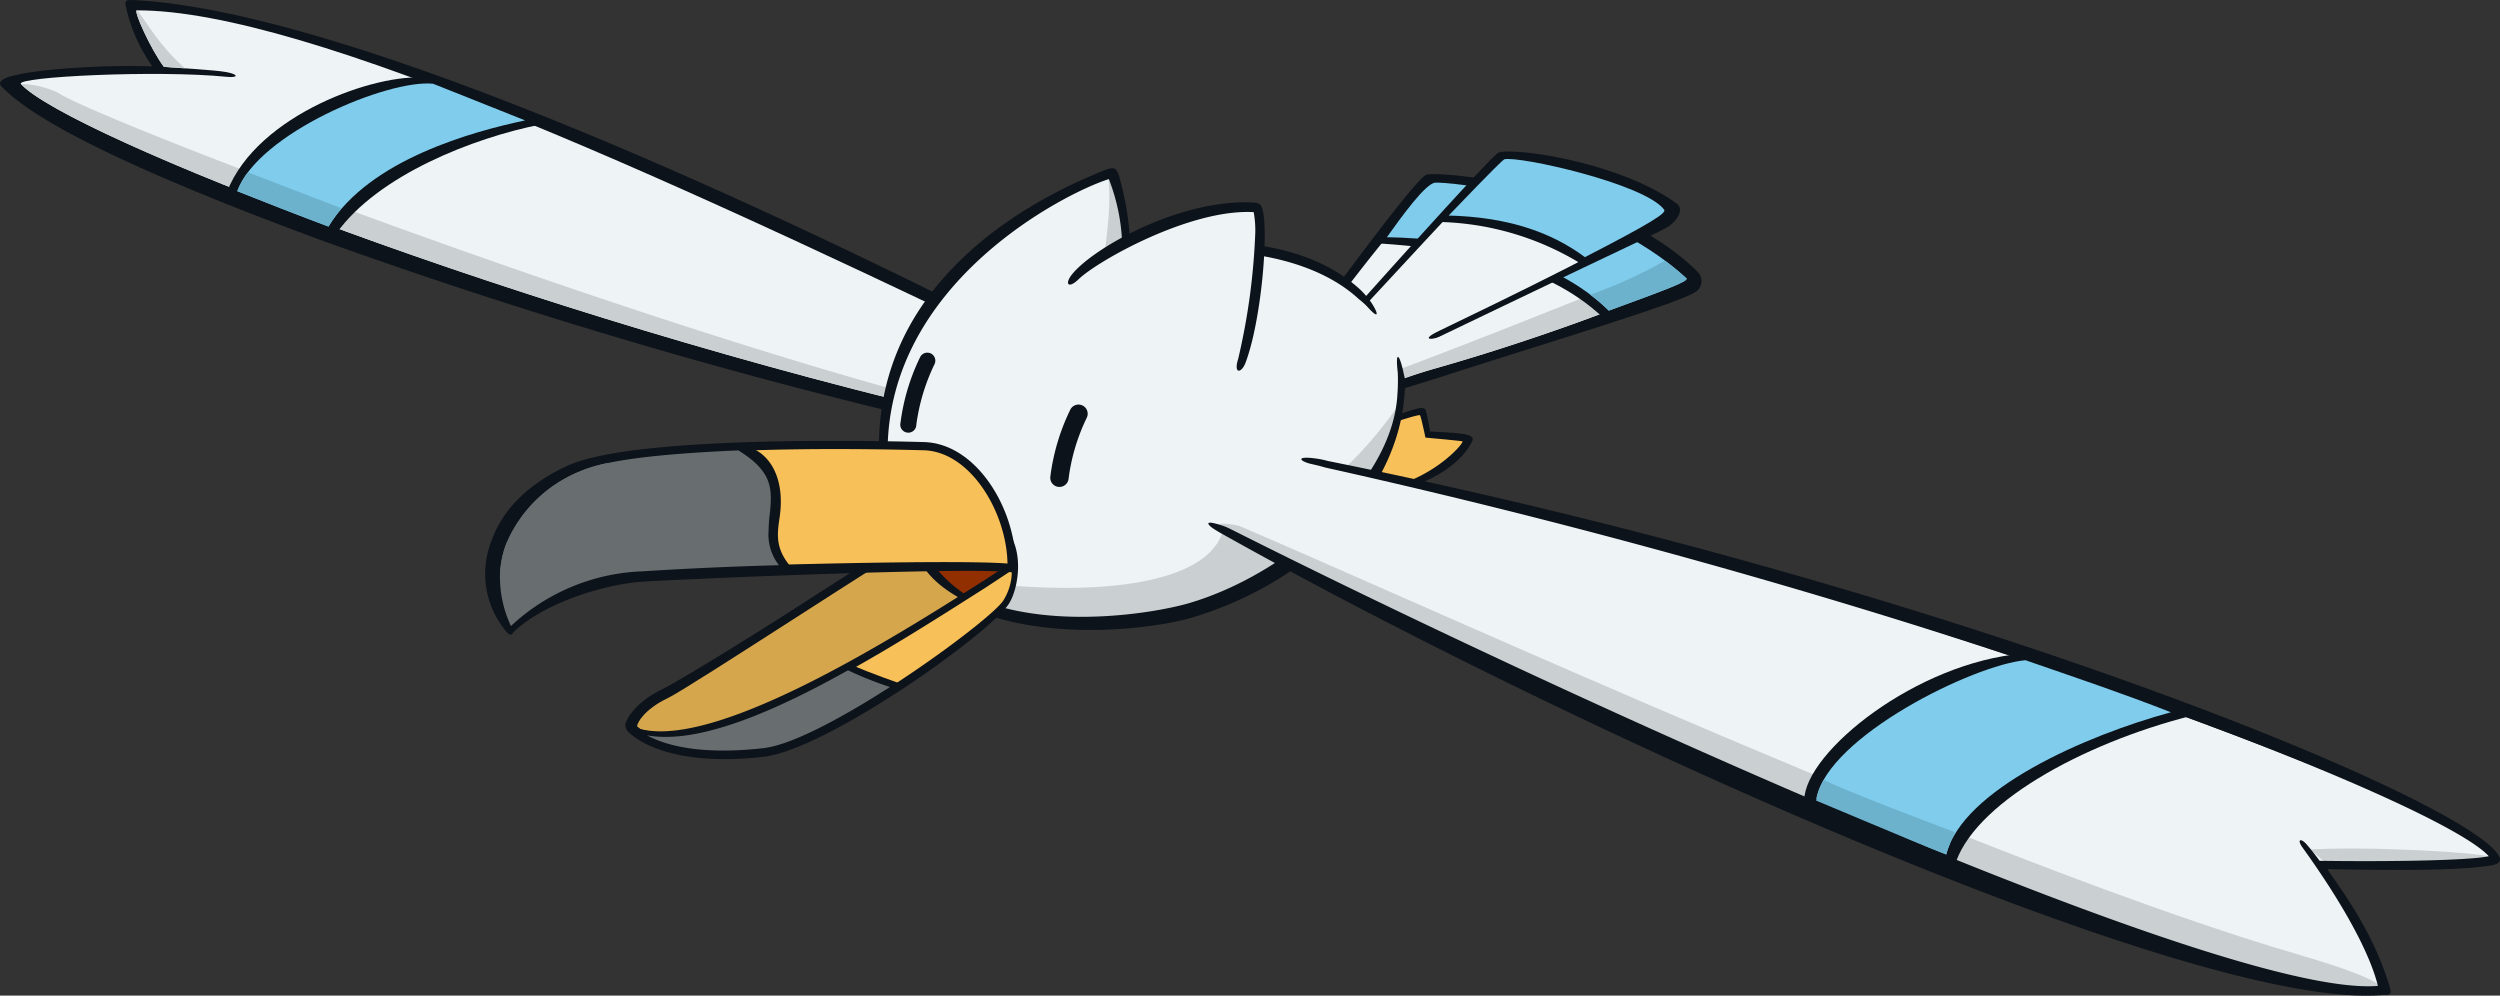 <svg xmlns="http://www.w3.org/2000/svg" width="236.001" height="93.986" viewBox="0 0 236.001 93.986">
  <rect x="0" y="0" width="236.001" height="93.986" fill="#333333" stroke="none"/>
  <g id="img_sec_05" transform="translate(367.345 -1714.041)">
    <g id="グループ_2664" data-name="グループ 2664">
      <path id="パス_3275" data-name="パス 3275" d="M-354.775,1714.049c-.605-.028-.788,0-.713.494a15.417,15.417,0,0,0,2.524,5.759c-3.747-.118-10.26.119-13.33.933-.753.2-1.274.574-.956.914,3.237,3.456,13.011,8.208,30.146,14.543a527.221,527.221,0,0,0,62.162,18.145l.465-.267,11.344-4.827-.773-.374C-302.435,1729.379-337.276,1714.872-354.775,1714.049Z" fill="#0d131a"/>
      <path id="パス_3276" data-name="パス 3276" d="M-265.019,1749.7l-9.529,4.055c-43.554-9.981-86.6-27.078-90.826-31.79-.481-.673,12.837-1.333,19.431-.673,1.1.109,1.152-.22,0-.439s-4.553-.384-5.924-.494c-1.207-1.59-2.963-5.43-2.542-5.34C-338.369,1714.981-303.029,1731.351-265.019,1749.7Z" fill="#eef3f6"/>
      <path id="パス_3277" data-name="パス 3277" d="M-361.86,1722.806a8.567,8.567,0,0,0-3.514-.843c4.225,4.712,47.272,21.809,90.826,31.79l1.089-.463C-304.181,1745.92-357.658,1725.538-361.86,1722.806Z" fill="#cacfd2"/>
      <path id="パス_3278" data-name="パス 3278" d="M-354.409,1715.017c-.421-.09,1.335,3.75,2.542,5.34.476.038,1.2.083,1.984.134C-352.51,1718.183-353.77,1715.662-354.409,1715.017Z" fill="#cacfd2"/>
      <path id="パス_3279" data-name="パス 3279" d="M-345.907,1732.132l.542.306c2.558,1.02,9.75,3.667,9.75,3.667,3.926-5.545,13.025-9.064,19.231-10.293l.285-.358-.668-.273c-2.281-.933-5.053-1.965-7.5-2.876l-2.951-.917C-331.726,1720.922-343.06,1724.813-345.907,1732.132Z" fill="#0d131a"/>
      <path id="パス_3280" data-name="パス 3280" d="M-326.473,1721.944c.061.023,6.555,2.6,8.694,3.463-4.813,1.022-14.682,3.658-18.557,10.021-2.751-1.028-6.11-2.344-8.611-3.341C-342.958,1726.622-330.745,1721.524-326.473,1721.944Z" fill="#7fccec"/>
      <path id="パス_3281" data-name="パス 3281" d="M-344.947,1732.087c2.5,1,5.86,2.313,8.611,3.341a14.259,14.259,0,0,1,1.219-1.726c-2.913-1.117-6.9-2.668-8.826-3.39A6.968,6.968,0,0,0-344.947,1732.087Z" fill="#6db2cd"/>
    </g>
    <g id="グループ_2665" data-name="グループ 2665">
      <path id="パス_3282" data-name="パス 3282" d="M-233.451,1752.591c-.53.093-6.316,1.953-7.775,3.412a2.972,2.972,0,0,0-1.071,2.034,1.653,1.653,0,0,0,.23.84c.915,1.581,4.384,2.116,6.646,1.505,5.351-1.446,6.686-4.047,6.966-4.514s.139-.683-.64-.839-2.977-.228-3.257-.258a19.219,19.219,0,0,0-.379-1.9C-232.763,1752.653-232.922,1752.5-233.451,1752.591Z" fill="#0d131a"/>
      <path id="パス_3283" data-name="パス 3283" d="M-241.692,1758.659a1.227,1.227,0,0,1-.172-.627,2.622,2.622,0,0,1,.944-1.723h0c1.24-1.239,7.513-3.231,7.624-3.07s.513,2.112.513,2.112,3.271.291,3.489.354-2.283,3.107-6.569,4.266C-237.966,1760.539-240.892,1760.042-241.692,1758.659Z" fill="#f8c058"/>
      <path id="パス_3284" data-name="パス 3284" d="M-241.226,1756Z" fill="#f8c058"/>
    </g>
    <g id="グループ_2668" data-name="グループ 2668">
      <g id="グループ_2667" data-name="グループ 2667">
        <path id="パス_3285" data-name="パス 3285" d="M-245.393,1747.573c1.124-1.686,12.363-16.016,13.207-16.3s16.3.561,24.305,8.991c.281,1.124-27.256,9.976-28.942,10.678S-246.236,1748.837-245.393,1747.573Z" fill="#fff"/>
        <path id="パス_3286" data-name="パス 3286" d="M-232.705,1730.537c-1.138.38-12.406,15.909-13.013,16.82h0a.859.859,0,0,0,.149,1.091c1.169,1.42,7.221,3.555,8.9,2.857.41-.17,3.184-.974,5.9-1.855,8-2.6,21.8-6.739,23.39-7.8a1.211,1.211,0,0,0,.309-1.93C-215.25,1731.551-231.547,1730.152-232.705,1730.537Z" fill="#0d131a"/>
        <path id="パス_3287" data-name="パス 3287" d="M-208.428,1740.285c-1.89,1.3-12.682,5.469-23.241,8.482a49.894,49.894,0,0,0-5.3,1.818c-1.019.425-5.339-.81-7.336-2.1-.71-.457-.755-.688-.756-.7,1.345-2.016,10.112-13.855,13.02-16.14C-231.093,1731.466-216.339,1732.272-208.428,1740.285Z" fill="#eef3f6"/>
        <path id="パス_3288" data-name="パス 3288" d="M-239.363,1750.412a5.063,5.063,0,0,0,2.39.173,49.894,49.894,0,0,1,5.3-1.818c10.559-3.013,21.351-7.18,23.241-8.482-.4-.407-1.018-.905-1.451-1.275C-219.745,1742.8-229.307,1746.814-239.363,1750.412Z" fill="#cacfd2"/>
        <path id="パス_3289" data-name="パス 3289" d="M-207.881,1740.267c-8.008-8.43-23.462-9.273-24.305-8.991a46.174,46.174,0,0,0-4.666,5.343c7.5.51,15.918,1.9,21.332,6.992C-211.1,1742-207.782,1740.661-207.881,1740.267Z" fill="#fff"/>
        <path id="パス_3290" data-name="パス 3290" d="M-232.255,1731.07c-.141.047-.514.171-4.766,5.413l-.42.519.417.028c6.94.471,15.414,1.726,20.991,6.975l.461-.145.126-.045c7.953-2.892,7.854-3.285,7.776-3.6l-.015-.056-.039-.041C-215.727,1731.694-231.108,1730.687-232.255,1731.07Z" fill="#0d131a"/>
        <path id="パス_3291" data-name="パス 3291" d="M-231.876,1731.286c.913-.1,15,1.01,23.724,9.022.273.25-1.626.98-7.323,3.056-5.253-5.183-13.829-6.808-20.947-6.93C-235.05,1734.507-232.79,1731.382-231.876,1731.286Z" fill="#7fccec"/>
        <g id="グループ_2666" data-name="グループ 2666">
          <path id="パス_3292" data-name="パス 3292" d="M-208.152,1740.308a25.78,25.78,0,0,0-2.015-1.659,46.146,46.146,0,0,1-7.059,3.218,17.62,17.62,0,0,1,1.751,1.5C-209.778,1741.288-207.879,1740.558-208.152,1740.308Z" fill="#6db2cd"/>
        </g>
        <path id="パス_3293" data-name="パス 3293" d="M-242.584,1746.73c1.687-1.826,16.713-17.726,17.141-17.843,1.545-.421,12.645,1.967,15.876,5.058.141,1.405-25.43,13.347-26.414,13.909S-242.584,1746.73-242.584,1746.73Z" fill="#fff"/>
        <path id="パス_3294" data-name="パス 3294" d="M-225.851,1728.431c-.676.184-16.341,17.819-16.5,18l-.939.5.6.18c1.357.406,5.862,1.687,6.909,1.089a23.667,23.667,0,0,1,2.949-1.718c21.926-10.55,22.493-10.652,23.214-11.229s1.231-1.5.541-2.007C-214.275,1729.442-224.093,1727.951-225.851,1728.431Z" fill="#0d131a"/>
        <path id="パス_3295" data-name="パス 3295" d="M-210.083,1734.022c-1.559,1.668-16.017,8.657-21.409,11.252-1.946.936-.577.913.529.384-7.739,4.951-10.816,2.4-10.9.874,3.093-3.316,15.172-16.451,16.19-17.265C-224.214,1728.948-213.485,1731.125-210.083,1734.022Z" fill="#eef3f6"/>
        <path id="パス_3296" data-name="パス 3296" d="M-209.567,1733.945c-3.231-3.091-14.331-5.479-15.876-5.058-.173.047-2.726,2.668-5.82,5.9a26.9,26.9,0,0,1,13.505,4.111C-213.159,1736.526-209.514,1734.478-209.567,1733.945Z" fill="#fff"/>
        <path id="パス_3297" data-name="パス 3297" d="M-225.5,1728.678c-.114.031-.287.078-5.919,5.955l-.33.344.476.023a26.786,26.786,0,0,1,13.4,4.077l.1.067.111-.057c8.392-4.321,8.337-4.869,8.308-5.164l-.008-.079-.058-.056C-212.624,1730.721-223.8,1728.215-225.5,1728.678Z" fill="#0d131a"/>
        <path id="パス_3298" data-name="パス 3298" d="M-225.348,1729.081c1.325-.357,13.276,2.3,15.1,4.753.231.31-1.083,1.185-7.479,4.483-3.33-2.479-7.517-3.792-12.866-3.928C-226.189,1729.8-225.484,1729.166-225.348,1729.081Z" fill="#7fccec"/>
      </g>
      <path id="パス_3299" data-name="パス 3299" d="M-238.3,1742.486c-4.132-5.3-17.122-5.818-22.731-4.041a18.7,18.7,0,0,0-1.414-7.97c-4.37,1.157-23.4,10.954-21.339,28.923,1.929,16.84,23.683,13.451,28.795,11.955,9.142-2.675,19.757-10.916,19.876-21.368C-235.083,1747.063-237.017,1744.136-238.3,1742.486Z" fill="#eef3f6"/>
      <path id="パス_3300" data-name="パス 3300" d="M-263.243,1742.974a24.055,24.055,0,0,1,2.232-5.317,18.5,18.5,0,0,0-1.437-7.182c-.092.024-.193.054-.3.086C-262.206,1734.579-263.566,1738.777-263.243,1742.974Z" fill="#cacfd2"/>
      <path id="パス_3301" data-name="パス 3301" d="M-251.891,1764.149c-1.793,6.038-15.88,6.311-27.592,4.174,7.1,6.4,20.6,4.167,24.491,3.03,8.457-2.474,18.167-9.712,19.671-19.056C-239.83,1758.731-245.619,1763.469-251.891,1764.149Z" fill="#cacfd2"/>
      <path id="パス_3302" data-name="パス 3302" d="M-263.255,1730.181c-3.92,1.62-23.273,9.533-20.919,29.262.549,4.6,2.434,8.352,5.909,10.659,7.442,4.94,19.677,3.4,23.608,2.193,11.712-3.594,19.513-12.414,19.923-21.415a3.543,3.543,0,0,0-.088-1.517c-.366-1.83-.834-2.418-.575-.157a16.955,16.955,0,0,1-.03,2.015c-.4,8.425-10.513,17.077-19.675,19.758-3.59,1.05-15.45,2.979-22.608-1.773a12.978,12.978,0,0,1-5.689-9.852,23.514,23.514,0,0,1-.155-2.681c0-15.95,16.769-24.428,20.887-25.726a18.618,18.618,0,0,1,1.268,6.727c0,.271-.008.521-.024.743l-.04.573.547-.173c5.79-1.834,16.39-1.591,21.841,3.457a8.686,8.686,0,0,1,.751.66c1.306,1.484,1.109.613.261-.575a9.251,9.251,0,0,0-.836-.941c-5.731-5.327-15.862-5.154-21.728-3.484,0-.081.007-.148.007-.234a28.249,28.249,0,0,0-1.12-7.153C-261.987,1729.88-262.17,1729.732-263.255,1730.181Z" fill="#0d131a"/>
      <path id="パス_3303" data-name="パス 3303" d="M-265.79,1740.116c2.535-2.565,10.8-6.941,17.1-6.427.771,2.185-.235,11.6-1.414,14.4S-268.325,1742.681-265.79,1740.116Z" fill="#eef3f6"/>
      <path id="パス_3304" data-name="パス 3304" d="M-266.054,1739.829c-.864,1.006-.456,1.533.529.573,1.747-1.7,10.513-6.671,16.528-6.335a9.4,9.4,0,0,1,.151,1.93,61.894,61.894,0,0,1-1.614,11.924c-.46,1.442.306,1.407.706.33,1.4-3.749,2.127-11.484,1.656-14.15-.13-.737-.306-.906-.941-.941C-255.729,1732.794-263.83,1737.237-266.054,1739.829Z" fill="#0d131a"/>
    </g>
    <path id="パス_3305" data-name="パス 3305" d="M-280.465,1747.718a19.907,19.907,0,0,0-1.895,6.41.758.758,0,0,0,.758.758.758.758,0,0,0,.759-.758,18.747,18.747,0,0,1,1.7-5.673.76.76,0,0,0-.3-1.032A.76.76,0,0,0-280.465,1747.718Z" fill="#0d131a"/>
    <path id="パス_3306" data-name="パス 3306" d="M-266.317,1752.73a20.189,20.189,0,0,0-1.872,6.276.866.866,0,0,0,.721.991.867.867,0,0,0,.992-.721,18.454,18.454,0,0,1,1.727-5.808.867.867,0,0,0-.415-1.153A.866.866,0,0,0-266.317,1752.73Z" fill="#0d131a"/>
    <g id="グループ_2671" data-name="グループ 2671">
      <g id="グループ_2669" data-name="グループ 2669">
        <path id="パス_3307" data-name="パス 3307" d="M-280.55,1764.088h0c-.941.44-6.329,3.9-12.033,7.565-5.451,3.5-11.243,6.977-12.188,7.427-2.414,1.149-3.421,2.694-3.534,3.354a.878.878,0,0,0,.3.719c.541.541,3.778,3.34,12.7,2.336,6-.676,21.082-11.44,23.133-14.354.928-1.318,1.583-4.993-.138-7.05C-273.369,1762.823-275.655,1761.8-280.55,1764.088Z" fill="#0d131a"/>
        <path id="パス_3308" data-name="パス 3308" d="M-304.281,1779.93c.99-.471,6.4-3.944,12.12-7.62,5.431-3.49,11.048-7.1,11.941-7.515h0c3.519-1.646,6.047-1.718,7.309-.209,1.4,1.677.9,4.96.1,6.1-1.575,2.232-16.993,13.19-22.495,13.81-8.311.936-11.28-1.31-11.9-1.9C-307.178,1782.246-306.5,1780.989-304.281,1779.93Z" fill="#d6a64c"/>
        <path id="パス_3309" data-name="パス 3309" d="M-280.477,1764.246l-.806.443.073.174c.575,3.8,3.975,5.675,7.785,7.151l.127.049.1-.092a6.834,6.834,0,0,0,.883-.936h0c.9-1.278,1.538-4.846-.13-6.839C-273.463,1762.981-275.682,1762-280.477,1764.246Z" fill="#0d131a"/>
        <path id="パス_3310" data-name="パス 3310" d="M-280.293,1764.638c3.6-1.682,6.2-1.739,7.515-.164a4.723,4.723,0,0,1,.934,3.037,6.277,6.277,0,0,1-.826,3.274,6.166,6.166,0,0,1-.724.77,12.6,12.6,0,0,1-7.333-6.678Z" fill="#922f00"/>
        <path id="パス_3311" data-name="パス 3311" d="M-271.755,1767.073l-2.772,1.808c-9.042,5.767-25.872,16.248-32.824,13.848l-.22.364c.787.708,4.005,2.943,12.332,2.005,5.965-.672,21.431-11.949,22.923-14.063a6.828,6.828,0,0,0,.9-3.788l-.014-.383Z" fill="#0d131a"/>
        <path id="パス_3312" data-name="パス 3312" d="M-274.286,1769.5s1.936-1.279,2.456-1.618a5.176,5.176,0,0,1-.84,2.905c-1.473,2.087-16.734,13.219-22.617,13.882-6.193.7-9.445-.367-10.989-1.216C-298.217,1784.929-283.629,1775.427-274.286,1769.5Z" fill="#f8c058"/>
        <path id="パス_3313" data-name="パス 3313" d="M-287.409,1776.886c-9.546,5.366-16.07,7.277-19.942,5.843l-.22.364c.787.708,4.005,2.943,12.332,2.005,3.312-.373,9.271-3.973,12.528-6.085l.609-.357s-3.239-1.1-4.894-1.878l-.315.054Z" fill="#0d131a"/>
        <path id="パス_3314" data-name="パス 3314" d="M-287.294,1777.317a33.768,33.768,0,0,0,3.961,1.579c-3.289,2.112-8.849,5.422-11.954,5.771-6.181.7-9.431-.363-10.98-1.211C-302.2,1784.2-295.977,1782.186-287.294,1777.317Z" fill="#686d70"/>
      </g>
      <g id="グループ_2670" data-name="グループ 2670">
        <path id="パス_3315" data-name="パス 3315" d="M-313.755,1758c-3.6,1.648-6.089,4.026-7.187,7.067a8.465,8.465,0,0,0,1.394,8.6c.488.558.627.108.627.108,2.76-2.76,8.6-4.58,12.208-4.82,3.535-.235,30.675-1.409,34.818-.891l.428.054.011-.432c.131-5.394-3.623-11.773-8.66-11.913C-286.286,1755.6-307.751,1755.246-313.755,1758Z" fill="#0d131a"/>
        <path id="パス_3316" data-name="パス 3316" d="M-319.976,1768.638a9.085,9.085,0,0,1,.539-3.1,12.548,12.548,0,0,1,6.871-6.826c5.851-2.682,26.3-2.335,32.429-2.164,4.395.122,7.816,5.844,7.9,10.692-5.45-.447-30.942.328-34.433.561-3.577.238-9.349,2.346-12.37,5.049A10.66,10.66,0,0,1-319.976,1768.638Z" fill="#f8c058"/>
        <path id="パス_3317" data-name="パス 3317" d="M-298.034,1756.058c-7.552.32-12.371,1-14.784,2.106a13.141,13.141,0,0,0-7.189,7.173,10.507,10.507,0,0,0,.615,8.255l.132.275.217-.216c2.786-2.787,8.777-5,12.409-5.241,1.712-.114,7.507-.313,13.48-.462l.8-.011-.3-.348c-1.588-1.815-1.3-3.251-1.08-4.8.53-3.82-1.113-6.122-3.145-6.6Z" fill="#0d131a"/>
        <path id="パス_3318" data-name="パス 3318" d="M-320.15,1768.638a9.222,9.222,0,0,1,.551-3.154,12.712,12.712,0,0,1,6.961-6.926c2.354-1.079,7.538-1.678,14.994-2,2.741,1.69,3.065,3.089,3.065,4.6a13.369,13.369,0,0,1-.1,1.4,14.415,14.415,0,0,0-.108,1.539,4.7,4.7,0,0,0,.976,3.3c-5.829.148-11.174.463-12.851.576a19.186,19.186,0,0,0-12.45,5.164A10.924,10.924,0,0,1-320.15,1768.638Z" fill="#686d70"/>
        <path id="パス_3319" data-name="パス 3319" d="M-313.947,1767.243c6.838-5.111,5.256-8.869,4.026-9.5a13.255,13.255,0,0,0-2.717.813,12.712,12.712,0,0,0-6.961,6.926,9.238,9.238,0,0,0-.551,3.144C-319.766,1769.251-317.942,1770.228-313.947,1767.243Z" fill="#686d70"/>
      </g>
    </g>
    <g id="グループ_2672" data-name="グループ 2672">
      <path id="パス_3320" data-name="パス 3320" d="M-252.113,1763.949c9.126,4.908,92.92,46.392,109.734,43.511-.849-4.292-6-11.77-6-11.77s15.014.216,16.618-.6c-2.451-5.048-67.567-28.454-111.224-37.349C-245.632,1757.2-256.7,1761.481-252.113,1763.949Z" fill="#eef3f6"/>
      <path id="パス_3321" data-name="パス 3321" d="M-131.757,1795.085c-.275-.566-12.751-1.215-17.817-.825.958.274,1.269.962,2.094,1.44C-144.231,1795.732-133.125,1795.785-131.757,1795.085Z" fill="#cacfd2"/>
      <path id="パス_3322" data-name="パス 3322" d="M-250.382,1763.677c-1.6-.377-2.6-.195-1.731.272,9.126,4.908,92.92,46.392,109.734,43.511-.154-.779-3.771-2.074-7.663-3.206C-179.555,1795.665-231.665,1771.676-250.382,1763.677Z" fill="#cacfd2"/>
      <path id="パス_3323" data-name="パス 3323" d="M-243.823,1757.773c.224.07.926.2,1.568.4,57.458,12.782,105.2,31.518,109.857,36.7-2.216.449-10.483.508-15.972.429,0,0-.749-1.016-1.266-1.591s-.907-.432-.346.343c2.244,3.109,6.059,8.836,7.115,13.056-14.266,1.172-75.987-26.85-108.362-43.15a5.646,5.646,0,0,0-.991-.383c-1.6-.5-1.057.072-.474.437s.835.491,1.044.608c33.586,18.794,91.254,44.673,109.034,43.359.863-.064,1.154.156.8-.978-1.61-5.238-4.579-9.03-5.826-10.912,3.26.037,11.984.266,15.551-.367,1.045-.185.68-.807.68-.807-2.571-5.3-51.989-25.585-110.588-37.36a8.1,8.1,0,0,0-.9-.2C-244.849,1757.054-244.834,1757.457-243.823,1757.773Z" fill="#0d131a"/>
      <path id="パス_3324" data-name="パス 3324" d="M-161.541,1781.24c-4.849-1.9-7.907-3.033-14.007-5.146-5.115.422-19.675,7.462-20.588,13.436,5.088,2.111,7.993,3.664,12.644,5.459C-182.165,1789.562-170.185,1783.431-161.541,1781.24Z" fill="#fff"/>
      <path id="パス_3325" data-name="パス 3325" d="M-176.352,1775.74c-10.056.83-20.559,9.256-20.676,13.813l14.175,6.32c1.625-5.868,11.951-11.618,22.391-14.265l-1-.57c-5.061-1.981-8.205-3.136-14.015-5.149l-.044-.015Z" fill="#0d131a"/>
      <path id="パス_3326" data-name="パス 3326" d="M-176.141,1776.365c5.529,1.917,9.047,3.087,13.73,4.914-8.04,2.181-19.68,7.288-21.207,13.426-2.5-.973-4.528-1.885-6.658-2.847-1.693-.765-3.448-1.557-5.6-2.453C-194.748,1783.563-181.055,1776.8-176.141,1776.365Z" fill="#7fccec"/>
      <path id="パス_3327" data-name="パス 3327" d="M-195.9,1789.617c2.152.9,9.773,4.115,12.277,5.088a13.507,13.507,0,0,1,.82-2.109c-4.055-1.52-10.631-4.058-12.378-4.931A5.763,5.763,0,0,0-195.9,1789.617Z" fill="#6db2cd"/>
    </g>
  </g>
</svg>
